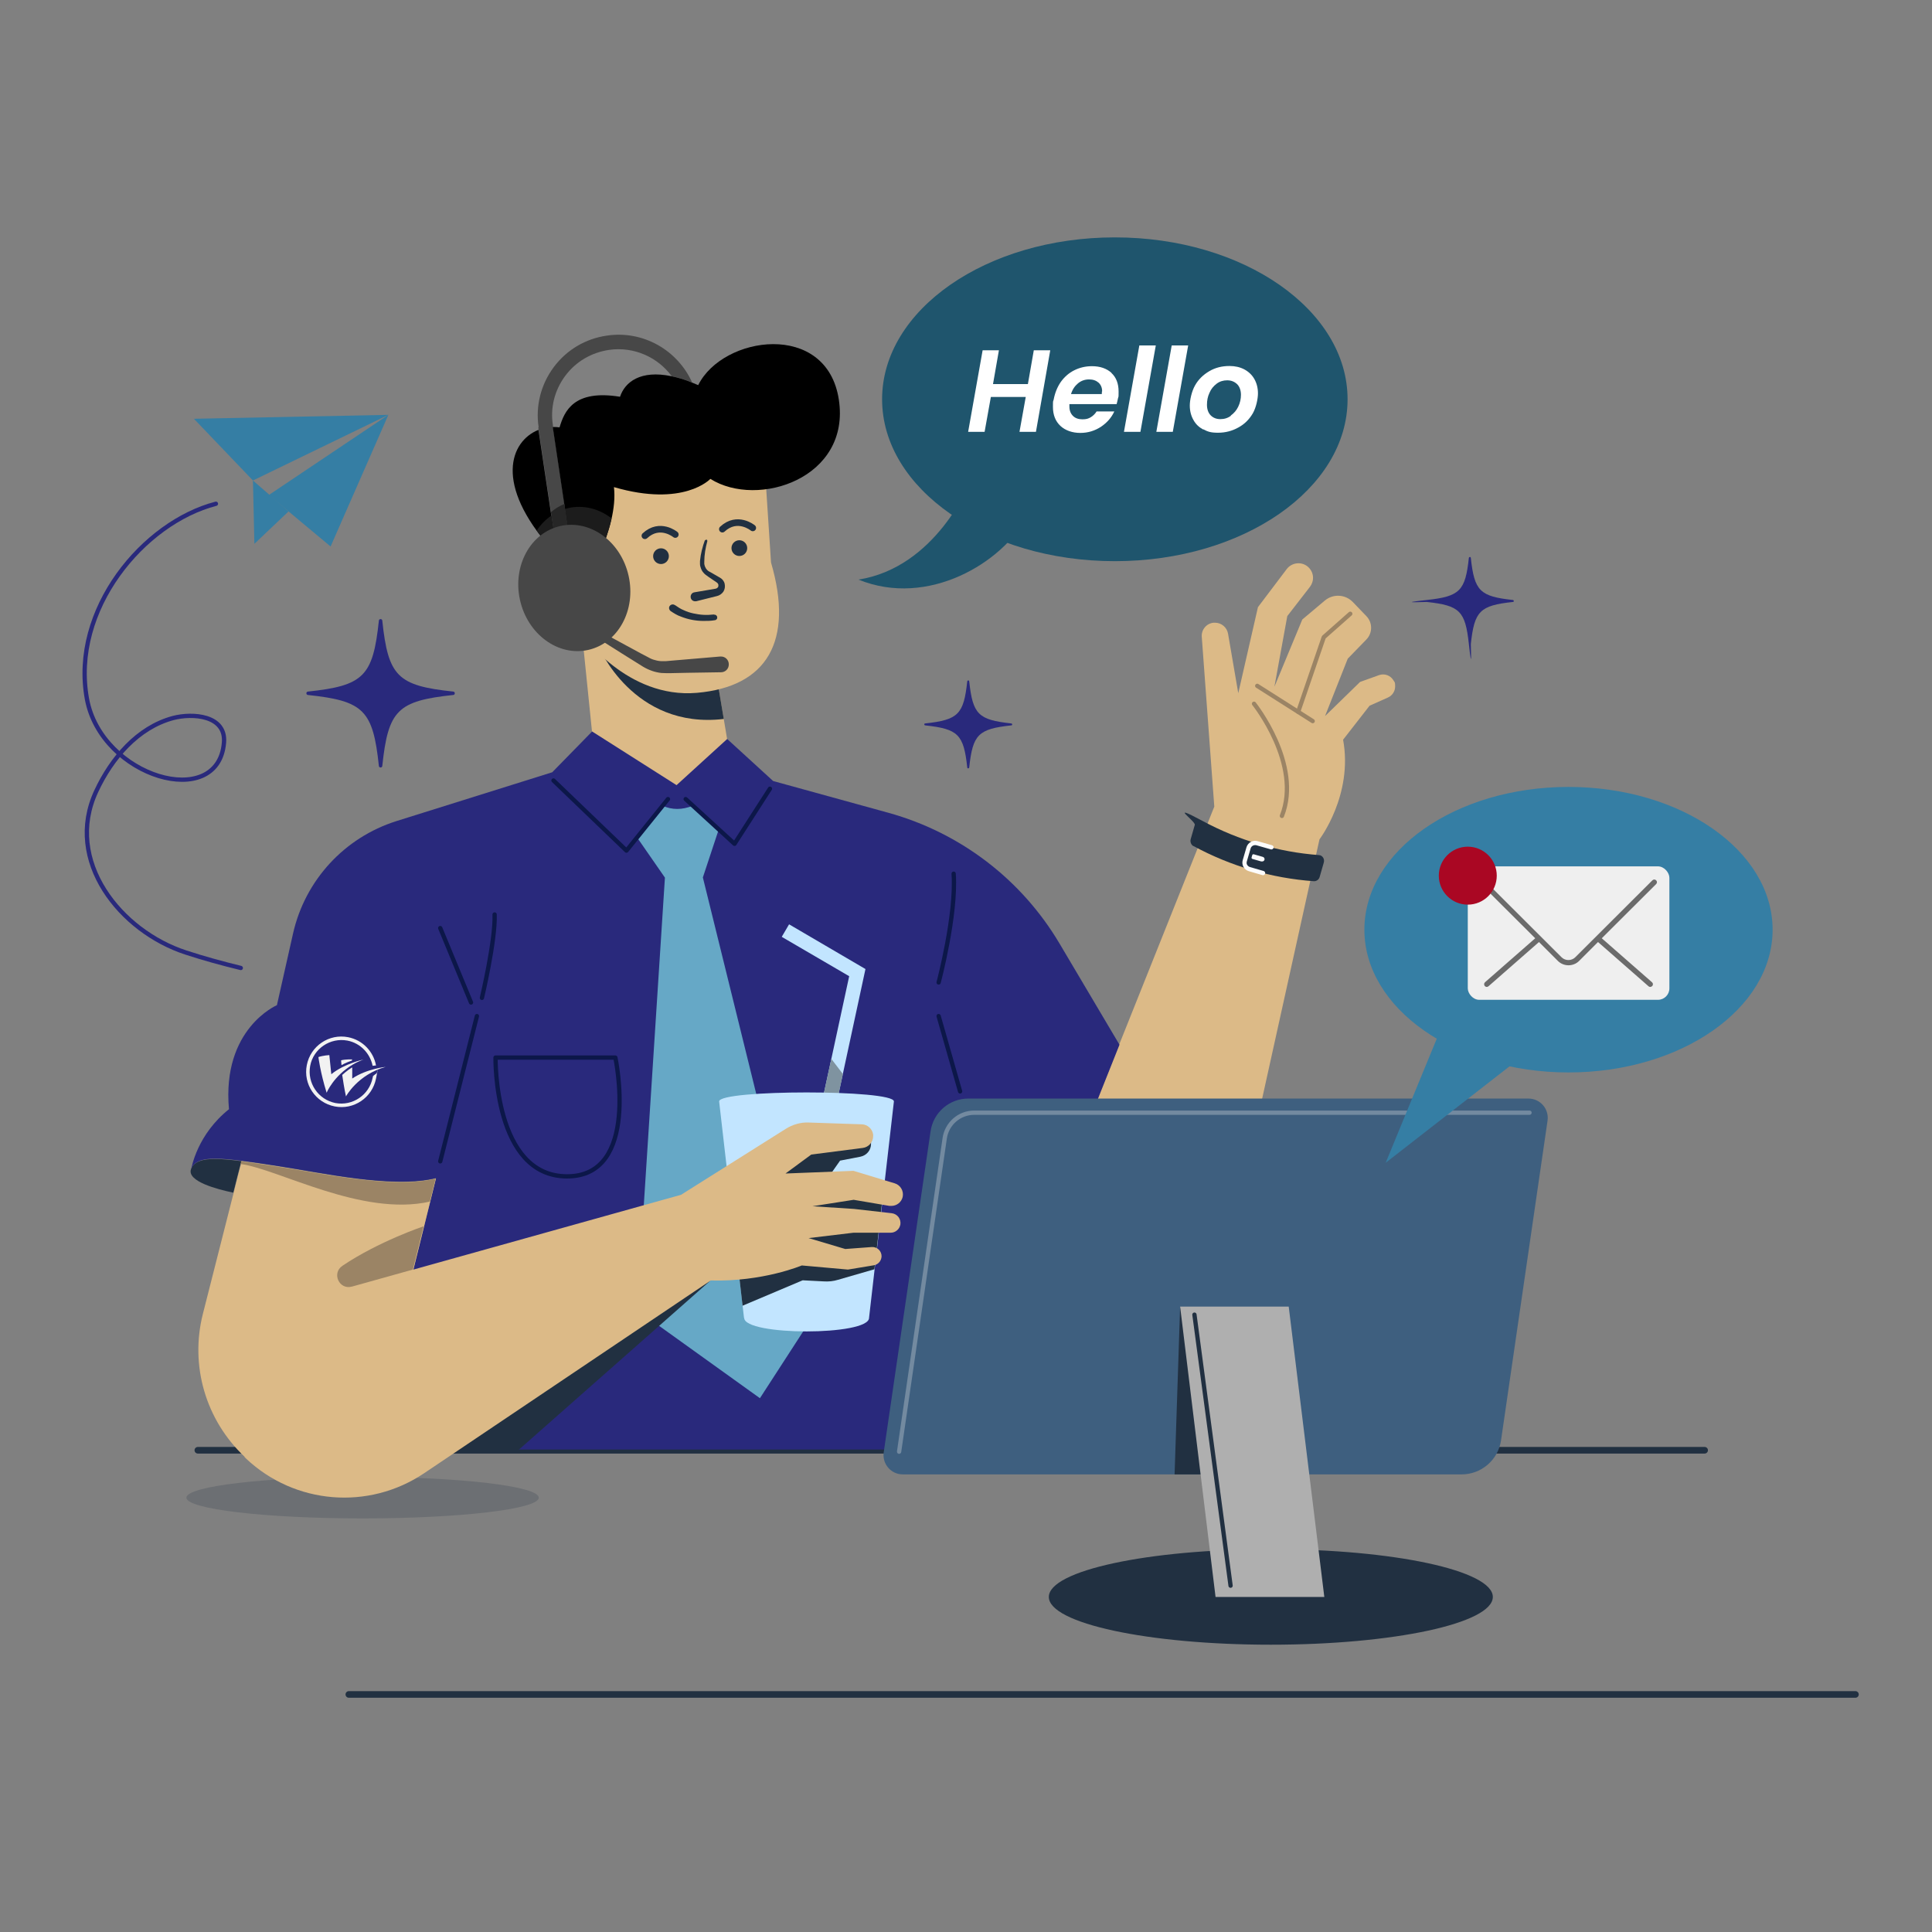 <svg xmlns="http://www.w3.org/2000/svg" id="Layer_1" viewBox="0 0 1080 1080"><rect x="0" y="0" width="1080" height="1080" fill="#808080" stroke="none"/><defs><style>      .st0 {        fill: #dcba87;      }      .st1, .st2 {        fill: #213041;      }      .st3 {        fill: #fcfcfc;      }      .st4 {        stroke-width: 3.7px;      }      .st4, .st5, .st6, .st7, .st8, .st9 {        fill: none;        stroke-linecap: round;        stroke-linejoin: round;      }      .st4, .st9 {        stroke: #213041;      }      .st10 {        fill: #ff7d7d;      }      .st5 {        stroke: #29297c;        stroke-width: 2.4px;      }      .st11 {        fill: #fff;      }      .st6 {        opacity: .3;        stroke: #efefef;      }      .st6, .st7, .st8, .st9 {        stroke-width: 2.4px;      }      .st7 {        stroke: #9b8465;      }      .st12 {        fill: #9b8465;      }      .st13 {        fill: #262626;      }      .st14 {        fill: #3e5f7f;      }      .st15 {        fill: #1c1c1c;      }      .st16 {        fill: #aa0723;      }      .st17 {        fill: #f2f2f2;      }      .st18 {        fill: #29297c;      }      .st19 {        fill: #7f93a0;      }      .st8 {        stroke: #0c1749;      }      .st2 {        opacity: .2;      }      .st20 {        fill: #474747;      }      .st21 {        fill: #efefef;      }      .st22 {        fill: #c2e5ff;      }      .st23 {        fill: #6b6b6b;      }      .st24 {        fill: #66a8c6;      }      .st25 {        fill: #1f556d;      }      .st26 {        fill: #357ea4;      }      .st27 {        fill: #afafaf;      }    </style></defs><ellipse class="st2" cx="202.7" cy="837.2" rx="98.5" ry="11.6"></ellipse><line class="st4" x1="952.9" y1="810.7" x2="110.6" y2="810.7"></line><line class="st4" x1="1037.2" y1="947.2" x2="195" y2="947.2"></line><g><path class="st20" d="M300.9,238.9l.2,1.4,11.2,74.7,8-1.2-11.2-75.1v-.9c-1.6-9.8.9-19.6,6.8-27.6,5.9-8,14.6-13.1,24.5-14.6,13.9-2,27.2,4,35.1,14.7,3.4.7,7.3,1.9,11.4,3.5-8.1-18-27.3-29.2-47.6-26.2-12,1.7-22.6,8-29.8,17.7-7.2,9.7-10.2,21.7-8.4,33.6Z"></path><polygon class="st0" points="332.6 425.3 325.4 354.7 399.1 369.1 409 428.3 378.2 455.3 332.6 425.3"></polygon><path class="st1" d="M130.4,666.8c1.6-6.4,3.1-12.4,4.5-17.7-16.1-2.1-26.1-2-28.2,4.7,0,0,0,0,0,0-1.9,6.6,14.5,11,23.7,12.9Z"></path><path class="st0" d="M543.9,674.8l15.8,81.8c13.4,11.6,30.8,18.4,49.5,18.4.6,0,1.3,0,1.9,0,34.8-.9,64.5-25.4,72-59.3l54.5-246.5s18.9-24.8,13.2-55.7l14.8-19,10.3-4.6c2.5-1.1,4-3.6,4-6.2s-.3-2.3-.9-3.3c-1.6-2.8-5-4.1-8.1-3l-10.6,3.8-19.6,19.1,12.7-32.1,10.4-10.7c3.5-3.6,3.6-9.4,0-13.1l-7.5-7.8c-4.2-4.4-11-4.8-15.7-.9l-12.6,10.6-15.6,37.6,7.2-39.5,12.7-16.4c1.1-1.5,1.7-3.2,1.7-5,0-2.5-1.2-5-3.4-6.6-3.6-2.6-8.6-1.8-11.3,1.7l-16.1,21.3-11,48.1-5.7-33.2c-.6-3.6-3.7-6.2-7.3-6.2s-.5,0-.8,0c-4,.4-6.9,3.9-6.6,7.9l7,94.9-53.2,133.1-24.5,61.5h0l-57.3,29.2Z"></path><path class="st7" d="M701,393.4s27,33.8,15.6,62.7"></path><path class="st1" d="M334.2,360.4l64.9,8.7,5.5,32.8c-50.6,6-70.3-40.5-70.3-41.6Z"></path><path class="st18" d="M128,620.1c-4.1-45.1,26.8-58.2,26.8-58.2l9-40c6.7-29.8,28.7-53.7,57.8-62.9l87.1-27.3,22.3-22.8,47.2,30,28.3-25.8,25.7,23.5,64.6,17.8c40,11.1,74.2,37.2,95.4,72.9l33.6,56.7-24.5,61.5h0l-57.3,29.2,15.8,81.8,10.4,53.8h-313.6s-25.5-100.8-25.5-100.8l12.6-50.9c-24.3,6-64.2-3.1-89.3-6.9-7.1-1.1-13.6-2.1-19.3-2.8-16.1-2.1-26.1-2-28.2,4.7.2-1.1,3.4-19.5,21.3-33.7Z"></path><path class="st24" d="M371.7,490.6l-15.6-22.5,14.2-17.7c5.4,2.4,11,2.4,17,0l14.5,13.2-8.9,26.9,60.8,246.5-28.9,44.6-68.7-49.3,15.6-241.8Z"></path><polygon class="st1" points="249.4 783 397.2 715.8 289.9 810.5 256.4 810.5 249.4 783"></polygon><path class="st10" d="M601.2,645.6l-14.6,38c-1.4,3.7-6.9,2.3-6.4-1.7l3.9-27.6,17.1-8.7Z"></path><path class="st8" d="M524.7,549.2s10-37.5,8.4-60.8"></path><line class="st8" x1="263.3" y1="560.4" x2="246.1" y2="518.8"></line><path class="st8" d="M269.4,557.8s7.6-32,7.1-46.6"></path><path class="st8" d="M344,591.2h-67s-1.1,66.4,40,66.4c41.1,0,27-66.4,27-66.4Z"></path><g><polygon class="st22" points="460.9 647.9 483.8 541.7 441.1 516.7 437 523.7 474.7 545.7 453 646.2 460.9 647.9"></polygon><polygon class="st19" points="466.7 621.2 458.5 620.5 464.7 591.9 471.2 600.4 466.7 621.2"></polygon></g><path class="st22" d="M416,736.7c0,10.1,69.8,10.1,69.8,0l13.9-121c0-6.7-97.7-6.7-97.7,0l13.9,121Z"></path><path class="st1" d="M488.9,709.5l-20.4,5.9c-2.6.8-5.3,1.1-8.1.9l-11.7-.6-33.6,14.2-7.1-61.8,41.1-28.3,37.8-3.6v3.3c0,3.5-2.5,6.4-5.9,7.1l-11.4,2.2-9.4,13.4,33.5,4.5-4.9,42.8Z"></path><path class="st0" d="M136.6,814.4l1,1c27.2,25.6,68.4,29,99.4,8.2l19.5-13.1,140.8-94.7c29.2.8,50.9-8.4,50.9-8.4l25.8,2.3,14.5-2.4c1.2-.2,2.2-.8,3-1.7.8-.9,1.2-2,1.3-3.2.1-3-2.4-5.5-5.5-5.3l-14.8,1.1-20.5-6.1,25.1-3h20.8c1.3,0,2.6-.5,3.5-1.3,1-.8,1.6-1.9,1.9-3.2.5-3.1-1.6-6-4.8-6.4l-21.1-2.4-23.2-1.5,23-3.6,20,3.4c.4,0,.7,0,1.1,0,2.9,0,5.6-2,6.3-5,.7-3.3-1.2-6.6-4.4-7.6l-23.1-7-38,1.5,14.4-10.6,28.8-3.7c3.3-.4,5.8-3.3,5.8-6.6s0-.6,0-.8c-.4-3.2-3.1-5.7-6.3-5.8l-29.7-1c-4.5-.2-9,1.1-12.8,3.5l-58.6,36.9-149.6,41.8,12.6-50.9c-24.3,6-64.2-3.1-89.3-6.9-7.1-1.1-13.6-2.1-19.3-2.8-1.4,5.3-2.9,11.3-4.5,17.7-5.3,20.8-11.7,46.2-17.2,67.7-7.3,28.8,1.5,59.3,23.4,79.9Z"></path><path class="st12" d="M196.8,719.2l34-9.5,6-24.2s-25.1,8.4-45.4,22.1c-6.1,4.1-1.8,13.6,5.3,11.6Z"></path><path class="st12" d="M134.9,649.2c5.7.7,12.2,1.7,19.3,2.8,25.1,3.8,65,12.8,89.3,6.9l-3.2,12.8c-38,8.6-84.8-18.3-105.8-21,.1-.5.3-1,.4-1.5Z"></path><line class="st8" x1="266.6" y1="568" x2="246.1" y2="649.2"></line><polyline class="st8" points="383.3 446.7 410.6 471.7 430.4 440.9"></polyline><polyline class="st8" points="373.4 446.7 350.2 475.5 309.4 436.3"></polyline><line class="st7" x1="733.8" y1="403.1" x2="702.8" y2="383.4"></line><path class="st1" d="M667.1,472.9c20.8,11.3,43.7,18,67.3,19.7,1.5.1,2.9-.9,3.3-2.4l2.3-8c.6-2-.7-4.1-2.7-4.2-22.7-1.7-44.8-8.2-64.9-19s-4,0-4.5,2.1l-2.3,8c-.4,1.5.2,3.1,1.5,3.9Z"></path><path class="st3" d="M706,489.3c.5,0,1-.4,1.2-.9.2-.7-.2-1.3-.8-1.5l-7.6-2.2c-.7-.2-1.2-.6-1.6-1.2s-.4-1.3-.2-2l2.1-7.2c.4-1.4,1.8-2.1,3.2-1.8l8.1,2.3c.6.2,1.3-.2,1.5-.8.2-.7-.2-1.3-.8-1.5l-8.1-2.3c-2.6-.8-5.4.8-6.2,3.4l-2.1,7.2c-.4,1.3-.2,2.7.4,3.8.7,1.2,1.7,2,3,2.4l7.6,2.2c.1,0,.2,0,.3,0Z"></path><path class="st3" d="M701,478.4h5.3c.4,0,.7.3.7.7v1.3c0,.4-.3.7-.7.7h-5.3c-.7,0-1.3-.6-1.3-1.3h0c0-.7.6-1.3,1.3-1.3Z" transform="translate(1247.2 1134.7) rotate(-164)"></path><line class="st8" x1="524.7" y1="568" x2="536.7" y2="610.1"></line><path class="st0" d="M427.6,262.4l3.4,52c12.9,44.1-2.3,69.5-41.4,72.9-39.1,3.4-64.2-32.7-64.2-32.7l-4.6-69.1,22.4-30.4,84.3,7.2Z"></path><path d="M308.3,306.8c-6.1,24.7,17.1,47.9,17.1,47.9l1.1-28.1s19.4-31.1,16.7-54.3c39.1,11.4,53.9-4.6,53.9-4.6,26.6,16.7,78.6-.4,71.8-44.4-6.8-44.1-64.9-35.7-78.6-8-1.2-.5-2.4-1-3.6-1.5-4.1-1.7-8-2.8-11.4-3.5-17.3-3.6-26,3.3-28.7,11.5-25.8-4.2-31.1,8-33.8,17.1-1.3-.2-2.5-.2-3.8-.2l11.2,75.1-8,1.2-11.2-74.7c-15.9,6.4-24.9,30.4,7.2,66.5Z"></path><path class="st15" d="M308.3,288.1l4,26.9,8-1.2-4.4-29.3c.6-.2,1.2-.3,1.8-.5,8.6-1.9,17.3.4,24.2,5.8-4.2,18.8-15.4,36.8-15.4,36.8l-1.1,27.4c-.3,0-.5,0-.8,0-3.9-4.2-21.7-25-16.3-47.1-3.2-3.6-5.9-7-8.3-10.3,2.2-3.3,5-6.2,8.3-8.4Z"></path><path class="st13" d="M315.5,281.6l4.8,32.2-8,1.2-4.3-28.7c2.2-1.9,4.8-3.5,7.5-4.6Z"></path><path class="st20" d="M331.5,355.1l16,10.1,8,5,4,2.5c1.5.9,3.2,1.7,4.9,2.3,1.7.6,3.5,1,5.3,1.2.9,0,1.8.1,2.7.1h2.4s9.4-.2,9.4-.2l18.9-.3c2.4,0,4.4-2,4.3-4.5,0-2.4-2-4.4-4.5-4.3,0,0-.2,0-.3,0l-18.8,1.6-9.4.8-2.3.2c-.7,0-1.3,0-2,0-1.3,0-2.6-.2-3.9-.6-1.3-.3-2.5-.8-3.7-1.5l-4.2-2.2-8.3-4.5-16.6-9c-.9-.5-2-.1-2.5.7-.5.9-.2,1.9.6,2.4Z"></path><ellipse class="st20" cx="320.9" cy="329" rx="31.1" ry="35.5" transform="translate(-63.9 77.6) rotate(-12.6)"></ellipse><circle class="st1" cx="413.3" cy="306.4" r="4.4"></circle><circle class="st1" cx="369.5" cy="310.9" r="4.4"></circle><path class="st1" d="M394.1,301.8c-1.4,3.8-2.4,7.7-2.8,11.8v.8c0,.3,0,.6,0,.9,0,.6.1,1.2.3,1.7.3,1.1.8,2.2,1.6,3.1.7.9,1.9,1.7,2.6,2.2l2.5,1.7,2.5,1.7c.5.4.7.8.8,1.3,0,.5,0,1.1-.4,1.4-.3.4-.7.6-1.2.7l-11.8,2c-1.4.2-2.3,1.5-2.1,2.9.2,1.4,1.5,2.3,2.9,2.1,0,0,.1,0,.2,0l11.6-2.9c1.4-.3,2.8-1.3,3.6-2.5.8-1.3,1-2.8.7-4.3-.3-1.5-1.3-2.7-2.5-3.4l-2.6-1.5-2.6-1.5c-1-.5-1.6-.8-2.1-1.4-.6-.6-1-1.3-1.3-2.1-.1-.4-.2-.8-.3-1.2,0-.2,0-.4,0-.6v-.7c0-3.9.7-7.8,1.7-11.5,0-.3,0-.7-.4-.8-.3,0-.6,0-.7.4Z"></path><path class="st1" d="M399.1,343.5c-1.8.2-3.8.3-5.8.2-1.9-.1-3.9-.4-5.7-.8-1.9-.4-3.7-1-5.4-1.8-1.8-.7-3.3-1.8-4.8-2.8h-.1c-.9-.7-2.2-.5-2.9.4-.7.9-.4,2.2.5,2.9,0,0,0,0,0,0,1.8,1.2,3.7,2.4,5.8,3.1,2,.8,4.1,1.4,6.2,1.8,2.1.4,4.2.6,6.3.6,2.1,0,4.2,0,6.4-.4.9-.1,1.5-.9,1.3-1.8-.1-.8-.9-1.4-1.7-1.3h0Z"></path><path class="st4" d="M420.8,295.1s-8.6-7.1-17,.7"></path><path class="st4" d="M377.5,298.8s-8.6-7.1-17,.7"></path></g><path class="st18" d="M517.2,405.5c18.4,2,21.5,5,23.5,23.5,0,.7,1,.7,1.1,0,2-18.4,5-21.5,23.5-23.5.7,0,.7-1,0-1.1-18.4-2-21.5-5-23.5-23.5,0-.7-1-.7-1.1,0-2,18.4-5,21.5-23.5,23.5-.7,0-.7,1,0,1.1Z"></path><path class="st18" d="M797.6,336.5c18.4,2,21.5,5,23.5,23.5s1,.7,1.1,0c2-18.4,5-21.5,23.5-23.5.7,0,.7-1,0-1.1-18.4-2-21.5-5-23.5-23.5,0-.7-1-.7-1.1,0-2,18.4-5,21.5-23.5,23.5s-.7,1,0,1.1Z"></path><path class="st18" d="M172.1,388.5c31.2,3.3,36.4,8.5,39.7,39.7.1,1.1,1.8,1.1,1.9,0,3.3-31.2,8.5-36.4,39.7-39.7,1.1-.1,1.1-1.8,0-1.9-31.2-3.3-36.4-8.5-39.7-39.7-.1-1.1-1.8-1.1-1.9,0-3.3,31.2-8.5,36.4-39.7,39.7-1.1.1-1.1,1.8,0,1.9Z"></path><polyline class="st7" points="754.8 343.1 740 356.2 725.7 397.9"></polyline><g><ellipse class="st1" cx="710.4" cy="892.7" rx="124.1" ry="26.7"></ellipse><path class="st14" d="M504.7,824.2h312.3c11.1,0,20.5-8.1,22.1-19.1l26-178.7c.9-6.5-4.1-12.3-10.7-12.3h-313.1c-10.6,0-19.6,7.8-21.1,18.3l-26.2,179.5c-.9,6.5,4.1,12.3,10.7,12.3Z"></path><polygon class="st1" points="659.7 730.4 656.6 824.2 706.3 824.2 659.7 730.4"></polygon><path class="st6" d="M855,622h-310.4c-8.3,0-15.3,6.1-16.5,14.3l-25.5,175.2"></path><polygon class="st27" points="679.5 892.7 740.3 892.7 720.4 730.4 659.7 730.4 679.5 892.7"></polygon><line class="st9" x1="667.7" y1="734.9" x2="687.9" y2="886.4"></line></g><g><g><ellipse class="st25" cx="623.2" cy="223.2" rx="130.1" ry="90.5"></ellipse><path class="st25" d="M542.7,268.5c-.8,2-19.6,48.7-62.8,55.5,38.9,15.9,80.7-9.6,94.1-35.2l-31.3-20.3Z"></path></g><g><path class="st11" d="M587.1,195.8l-8,45.6h-9.2l3.5-19.5h-19.5l-3.5,19.5h-9.2l8.1-45.6h9.1l-3.3,18.9h19.5s3.3-18.9,3.3-18.9h9.1Z"></path><path class="st11" d="M621.3,208.5c2.7,2.5,4,6,4,10.3s-.1,2.6-.3,3.7c-.3,1.3-.5,2.4-.8,3.4h-26.4c0,.3,0,.7,0,1.3,0,2.3.7,4,2,5.3,1.3,1.3,3.1,1.9,5.3,1.9s3.4-.4,4.7-1.2c1.3-.8,2.4-1.9,3.2-3.2h9.9c-1.6,3.5-4.1,6.3-7.5,8.6-3.4,2.2-7.2,3.4-11.5,3.4s-8.3-1.3-11.1-3.9c-2.8-2.6-4.2-6.2-4.2-10.6s.1-2.7.4-4.1c.7-3.7,2-7,4-9.9,2-2.8,4.5-5,7.5-6.5,3-1.5,6.3-2.3,9.9-2.3,4.6,0,8.3,1.3,11,3.8ZM616.1,218.8c0-2.1-.7-3.7-2-4.9-1.4-1.2-3.1-1.8-5.3-1.8-2.3,0-4.4.7-6.2,2.2-1.8,1.5-3.1,3.4-3.9,6h17.2c0-.7.1-1.2.1-1.5Z"></path><path class="st11" d="M646.1,193.1l-8.6,48.3h-9.2s8.6-48.3,8.6-48.3h9.2Z"></path><path class="st11" d="M664.2,193.1l-8.6,48.3h-9.2l8.6-48.3h9.2Z"></path><path class="st11" d="M672.6,240.1c-2.4-1.3-4.2-3-5.5-5.4-1.3-2.3-2-5-2-8s1-7.8,2.9-11.2c1.9-3.4,4.6-6,8-8,3.4-2,7.1-2.9,11.3-2.9,3.1,0,5.8.6,8.3,1.9,2.4,1.3,4.3,3.1,5.6,5.4,1.3,2.3,2,5,2,8s-1,7.9-2.9,11.2c-2,3.4-4.6,6-8.1,7.9-3.4,1.9-7.2,2.9-11.3,2.9s-5.8-.6-8.2-1.9ZM688,232.3c1.8-1.3,3.2-2.9,4.2-5,1-2.1,1.5-4.3,1.5-6.6s-.7-4.6-2.2-6c-1.5-1.4-3.3-2.1-5.5-2.1s-4.2.6-5.9,1.9c-1.7,1.3-3.1,2.9-4,5.1-1,2.1-1.4,4.3-1.4,6.7s.7,4.5,2.1,5.9c1.4,1.4,3.2,2.1,5.4,2.1s4.2-.6,5.9-1.9Z"></path></g></g><g><ellipse class="st26" cx="876.8" cy="519.7" rx="114.1" ry="79.8"></ellipse><polygon class="st26" points="805.9 574 774.6 650 855.9 586.7 805.9 574"></polygon><g><rect class="st21" x="820.5" y="484.3" width="112.7" height="74.6" rx="6.4" ry="6.4"></rect><path class="st23" d="M827.7,492.1c.6-.6,1.5-.6,2.1,0l43.1,43c2.1,2.1,5.6,2.1,7.7,0l43.1-43c.6-.6,1.5-.6,2.1,0,.6.6.6,1.5,0,2.1l-30.4,30.3,28.1,24.6c.6.5.7,1.5.1,2.1-.3.3-.7.5-1.1.5s-.7-.1-1-.4l-28.2-24.7-10.6,10.6c-1.6,1.6-3.8,2.4-5.9,2.4s-4.3-.8-5.9-2.4l-10.6-10.6-28.2,24.7c-.3.2-.6.4-1,.4s-.8-.2-1.1-.5c-.5-.6-.5-1.5.1-2.1l28.1-24.6-30.4-30.3c-.6-.6-.6-1.5,0-2.1Z"></path></g><circle class="st16" cx="820.5" cy="489.5" r="16.2"></circle></g><g><polygon class="st26" points="217.1 231.9 108.4 234.1 141.4 268.6 217.1 231.9"></polygon><polygon class="st26" points="217.1 231.9 150.3 276.7 184.8 305.5 217.1 231.9"></polygon><polyline class="st26" points="141.4 268.6 142.2 304 161.3 285.9"></polyline></g><path class="st5" d="M120.7,281.6c-40.5,10.5-81.2,59.1-72.1,109.1,8.1,43.9,73.4,62.8,76.6,24.5,1.3-15.4-17.5-16.7-28.5-13.8-19.7,5.3-34.3,22.4-42.9,40.9-18.1,38.9,13.5,78.3,50.2,90.2,10.1,3.3,20.3,6.1,30.6,8.6"></path><g><path class="st17" d="M208.5,601.5c0,.3-.1.6-.2,1-1.9,9.6-11.2,15.9-20.8,14.1-9.6-1.9-15.9-11.2-14.1-20.8s11.2-15.9,20.8-14.1c7.3,1.4,12.7,7.2,14.1,14.1,0,0,1.4-.2,1.9-.2-1.4-7.7-7.4-14.2-15.6-15.8-10.7-2.1-21,4.9-23.1,15.6-2.1,10.7,4.9,21,15.6,23.1s21-4.9,23.1-15.6.3-1.9.3-2.9c0,0-1.7,1.2-2,1.6Z"></path><path class="st17" d="M182.6,610.8s3.9-9.4,14.6-15.7c1.8-1.1,3.8-2,6-2.8,0,0-2.6.5-6.1,1.8-3.6,1.3-8.1,3.3-11.9,6.4,0,0-1.1-10.5-1.1-10.7,0,0-3.5.2-6.1,1.1,0,0,1,8.4,4.6,20Z"></path><g><path class="st17" d="M196.8,592.8c0-.4,0-.6,0-.6,0,0-3.5-.1-6.1.5,0,0,0,1,.2,2.7,0,0,2.2-1.3,6-2.6Z"></path><path class="st17" d="M196.9,596.9c0,2.9,0,6,0,6,8.2-5.5,18.7-6.5,18.7-6.5-15.7,4.3-22.2,16.5-22.2,16.5-1-4.6-1.6-8.7-2.1-12,0,0,2.7-2.5,5.5-4.2Z"></path></g></g></svg>